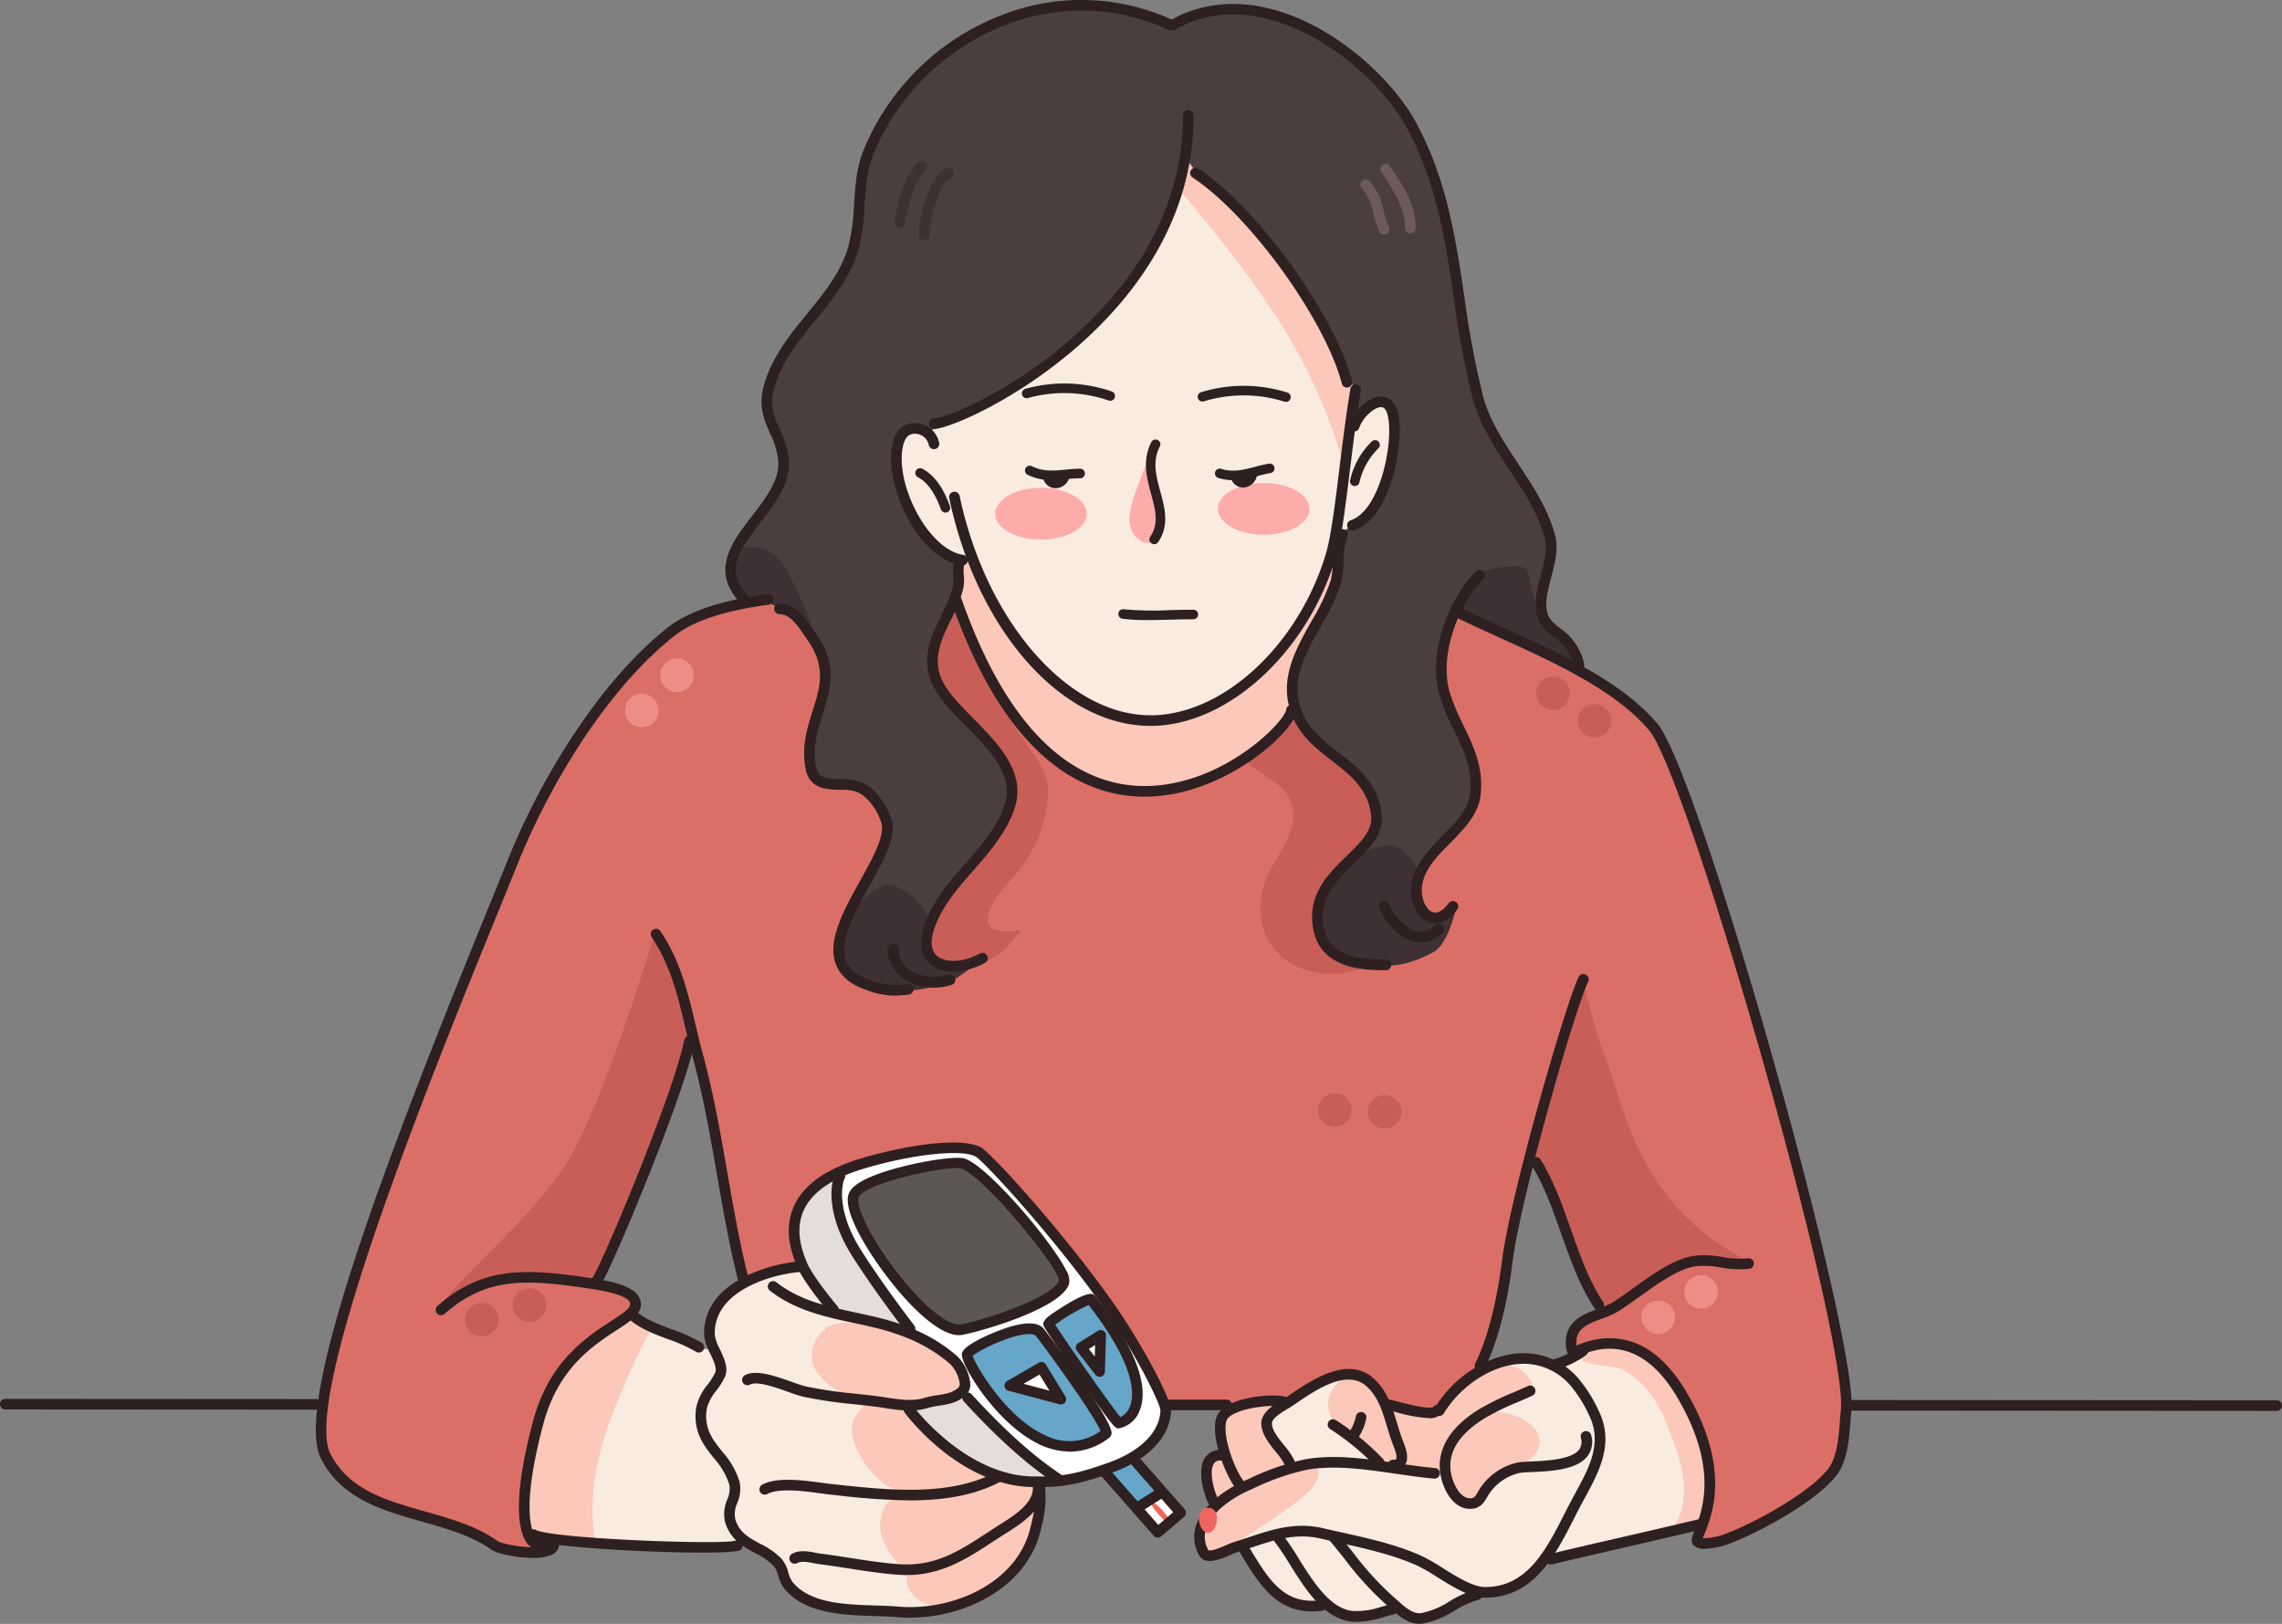 <svg xmlns="http://www.w3.org/2000/svg" xmlns:xlink="http://www.w3.org/1999/xlink" width="453.771" height="322.876" viewBox="0 0 453.771 322.876">
  <rect x="0" y="0" width="453.771" height="322.876" fill="#808080" stroke="none"/>
  <defs>
    <clipPath id="clip-path">
      <rect id="Rectangle_314" data-name="Rectangle 314" width="453.771" height="322.876" transform="translate(0 0)" fill="none"/>
    </clipPath>
  </defs>
  <g id="Group_723" data-name="Group 723" transform="translate(0 0.001)">
    <g id="Group_722" data-name="Group 722" transform="translate(0 -0.001)" clip-path="url(#clip-path)">
      <path id="Path_4677" data-name="Path 4677" d="M675.186,1099.991a35.765,35.765,0,0,1-5.606-1.74c-1.539-.519-6.168-1.611-6.867-3.465-.628-1.667,4.9-3.7,6.229-3.751.657-.026,2.818,4.249,3.447,4.936.61.667,3.394,4.117,2.8,4.02" transform="translate(-509.547 -838.937)" fill="#fbc8ba" fill-rule="evenodd"/>
      <path id="Path_4678" data-name="Path 4678" d="M317.742,503.554c5.471-13.747,18.108-30.483,28.265-38.494,3.61-2.848,8.33-4.639,15.618-5.926,24.477-4.32,46.3-17.557,76.487-17.557,21.9,0,44.328,10.869,64.214,19.6,17.8,7.812,35.518,17.843,39.519,24.18,7.078,11.21,22.446,67.641,25.292,76.6,1.6,5.04,5.031,18.463,8.146,32.671,1.672,7.622,3.994,15.47,4.232,22.371.24,7-.593,11.078-3.18,15.661-1.159,2.054-8.957,7.19-15.186,10.449-4.809,2.516-8.29,3.521-9.506,3.572-1.068.044-2.926-.51-1.158-4.134,5.716-11.711-24-34-25.176-33.876-1.066.114-1.148-3.54.846-5.748,1.677-1.858,5.472-2.266,4.943-2.778-4.127-4-6.219-14.171-10.279-23.072-2.068-4.534-4.021-6.846-4.421-6.435-2.009,2.057-3.112,13.669-4.919,23.752a124.272,124.272,0,0,1-4.008,15.8c-1.573,4.83-4.756,8.545-8.056,10.054-5.059,2.314-17.3-2.695-17.3-2.695s-117.259,11.544-121.837-23.352c-.494-3.759-8.989-46.658-10.688-47.608-1.144-.639-2.539,9.217-5.268,15.851-5.84,14.2-14.088,32.314-13.012,32.491,9.881,1.629,7.724,5.747,6.606,6.173-8.716,3.314-13.072,36.475-15.211,45.34-.484,2.009-10.1,2.45-11.676,1.023-3.833-3.47-12.185-5.759-14.815-6.57-8.33-2.568-14.551-4.087-18.786-10.5-4.854-7.353,3.935-35.805,14.424-63.676,10.615-28.207,22.978-55.836,25.89-63.153" transform="translate(-212.27 -339.545)" fill="#db6f68" fill-rule="evenodd"/>
      <path id="Path_4679" data-name="Path 4679" d="M376.854,877.978c2.557-4.635,16.56-16.209,24.233-27.111s18.445-47.058,18.445-47.058a8.726,8.726,0,0,1,2.916,4.125c.709,2.5,2.248,6.808,2.97,9.832s1.469,4.706.968,7.623-4.81,15.328-6.407,19.2-7.247,16.256-8,19.44-2.552,10.022-4.646,9.559a113.418,113.418,0,0,0-12.861-1.693c-2.584-.031-8.213,1.384-10.314,2.163s-9.86,8.558-7.3,3.923" transform="translate(-289.383 -618.079)" fill="#c85e57" fill-rule="evenodd"/>
      <path id="Path_4680" data-name="Path 4680" d="M1317.531,876.719s3.892-14.6,5.139-19.573,5.189-16.108,5.189-16.108a105.667,105.667,0,0,0,4.577,16.265c3.162,8.431,5.537,22.772,18.757,33.931,5.781,4.881,12.355,7.221,9.361,6.847s-8.243-.806-10.425-.512-5.586,2.639-8.714,4.366-6.5,4.539-8.293,5.225-2.595-1.539-3.976-3.963a64.139,64.139,0,0,1-4.385-11.321,42.731,42.731,0,0,0-3.353-8.822c-1.418-2.7-3.879-6.335-3.879-6.335" transform="translate(-1013.099 -646.705)" fill="#c85e57" fill-rule="evenodd"/>
      <path id="Path_4681" data-name="Path 4681" d="M537.907,600.613a3.332,3.332,0,1,1,3.332,3.291,3.312,3.312,0,0,1-3.332-3.291" transform="translate(-413.617 -459.302)" fill="#ee8c86" fill-rule="evenodd"/>
      <path id="Path_4682" data-name="Path 4682" d="M568.182,570.273a3.332,3.332,0,1,1,3.332,3.292,3.312,3.312,0,0,1-3.332-3.292" transform="translate(-436.896 -435.973)" fill="#ee8c86" fill-rule="evenodd"/>
      <path id="Path_4683" data-name="Path 4683" d="M1324.739,582.273a3.332,3.332,0,1,1-2.576,3.911,3.312,3.312,0,0,1,2.576-3.911" transform="translate(-1016.61 -447.682)" fill="#c85e57" fill-rule="evenodd"/>
      <path id="Path_4684" data-name="Path 4684" d="M1360.419,606.016a3.333,3.333,0,1,1-2.576,3.912,3.313,3.313,0,0,1,2.576-3.912" transform="translate(-1044.046 -465.939)" fill="#c85e57" fill-rule="evenodd"/>
      <path id="Path_4685" data-name="Path 4685" d="M1135.327,941.9a3.332,3.332,0,1,1-.141,4.682,3.313,3.313,0,0,1,.141-4.682" transform="translate(-872.194 -723.587)" fill="#c85e57" fill-rule="evenodd"/>
      <path id="Path_4686" data-name="Path 4686" d="M1178.161,943.4a3.332,3.332,0,1,1-.141,4.681,3.311,3.311,0,0,1,.141-4.681" transform="translate(-905.131 -724.746)" fill="#c85e57" fill-rule="evenodd"/>
      <path id="Path_4687" data-name="Path 4687" d="M400.6,1123.083a3.332,3.332,0,1,1,1.389,4.473,3.313,3.313,0,0,1-1.389-4.473" transform="translate(-307.738 -862.249)" fill="#c85e57" fill-rule="evenodd"/>
      <path id="Path_4688" data-name="Path 4688" d="M441.592,1110.575a3.332,3.332,0,1,1,1.388,4.473,3.311,3.311,0,0,1-1.388-4.473" transform="translate(-339.261 -852.631)" fill="#c85e57" fill-rule="evenodd"/>
      <path id="Path_4689" data-name="Path 4689" d="M1412.665,1121.937a3.332,3.332,0,1,1,2.4,4.021,3.312,3.312,0,0,1-2.4-4.021" transform="translate(-1086.17 -860.807)" fill="#ee8c86" fill-rule="evenodd"/>
      <path id="Path_4690" data-name="Path 4690" d="M1449.573,1100.148a3.332,3.332,0,1,1,2.4,4.022,3.312,3.312,0,0,1-2.4-4.022" transform="translate(-1114.55 -844.052)" fill="#ee8c86" fill-rule="evenodd"/>
      <path id="Path_4691" data-name="Path 4691" d="M785.724,483.914c1.835.823-.119,4.237-.828,5.635-2.962,5.835-7.1,10.6-8.165,17.3-1.434,8.994,10.245,11.8,10.864,20.693a16.531,16.531,0,0,1-1.8,8.532c-3.253,6.493-9.829,11.878-11.064,19.251-.859,5.12,5.437,10.561,10.567,9.509a23.433,23.433,0,0,0,9.167-3.851,14.093,14.093,0,0,0,3.154-3.351c.281-.371,1.341-1.047.876-1.09-2.16-.193-7.988,1.225-5.974-4.3,1.026-2.81,3.976-5.5,5.757-7.79a26.725,26.725,0,0,0,5.827-15.827c.11-4.841-5.569-10.121-7.661-14.438-2.72-5.612-.334-10.67.55-16.3.72-4.591-.825-10.289-5.074-12.91a16.914,16.914,0,0,0-4.109-1.925c-.749-.176-3.481.227-2.087.851" transform="translate(-595.659 -371.413)" fill="#c85e57" fill-rule="evenodd"/>
      <path id="Path_4692" data-name="Path 4692" d="M1072.812,515.742c-3.618,6.6-12.7,16.8-8.5,25.448,2.451,5.057,9.894,5.227,10.349,11.954.379,5.612-4.843,9.986-6.039,15.289-2.74,12.151,7.888,19.215,19.072,15.978a17.339,17.339,0,0,0,6.593-4.081c.968-.944-2.182-1.656-3-2.733-.958-1.264-1.5-4.54-1.273-6.083,1.263-8.665,7.547-17.175,4.56-26.32-1.647-5.041-7.052-9.327-7.778-14.578a27.169,27.169,0,0,1-.153-8.448c.587-3.3,2.692-8.179.1-11.279-3.729-4.462-11.88,1.119-13.927,4.853" transform="translate(-817.553 -391.57)" fill="#c85e57" fill-rule="evenodd"/>
      <path id="Path_4693" data-name="Path 4693" d="M451.252,1139.786c-.46-4.348.568-16.17,4.869-25.43,3.444-7.414,8.069-11.767,11.885-13.713,1.279-.652,3.116-2.4,3.919-2.073,2.313.931,11.066,4.315,12.545,5.29,3.479,2.3,3.9.9,3.577-.739-.8-4.019,1.668-8.046,6.274-10.994,3.316-2.123,8.293-3.849,11.371-3.849,1.641,0,1.39,1.2,2.17,2.582a21.635,21.635,0,0,0,5.429,6.635c2.617,1.868,5.935,1.829,9.544,2.656a37.793,37.793,0,0,1,8.97,3.6c4.587,2.521,6.738,5.117,7.268,8.518.254,1.627-3.023,2.773-6.085,3.133-2.649.31-5.128-.193-5.128,1.23,0,2.6,8.027,9.373,15.343,12.795,4.121,1.927,8.559.631,9.881,2.225,2.118,2.549-1.146,12.906-2.947,15.38-1.137,1.563-6.429,7.166-12.328,8.952-6.694,2.026-12.489,1.215-16.613,1.207-6.571-.015-14.981-2.555-15.9-3.435-3.218-3.072-2.787-5.009-4-6.424-1.794-2.088-6.1-3.754-6.879-3.559-7.2,1.814-32.887-.038-35.023-.371-4.406-.688-7.864-1.041-8.135-3.613" transform="translate(-346.907 -836.816)" fill="#f9ebe0" fill-rule="evenodd"/>
      <path id="Path_4694" data-name="Path 4694" d="M1034.126,1188.139c-1.434-2.988-1.908-6.436-.99-8.41.73-1.569,4.744.2,3.288-1.54-1.565-1.866-.8-5.261-.431-6.818.209-.872,3.742-2.456,7.015-2.987,2.76-.449,5.3.126,5.844-.281,2.43-1.8,9.223-5.883,13.107-5.411,4.434.537,5.874,5.8,6.58,6.029a29.874,29.874,0,0,0,9.2,1.254c2.361,0,2.121-1.331,3.091-2.91.877-1.428,2.984-3.037,4.564-4.44,2.026-1.8,7.829-2.5,9.582-2.978,4.63-1.263,6.3,1.634,7.878.966,1.673-.71,3.252-2.538,5.121-3.045,3.317-.9,9-1.706,12.864,1.44,6.985,5.684,11.687,17.769,11.687,19.391,0,2.133.9,12.785-1.256,14.037-2.388,1.389-6.288,1.565-10.052,2.353-6.466,1.354-13.584,3-19.535,4.766-2.52.748-4.168,3.051-5.919,4.166a15.6,15.6,0,0,1-8.764,2.817c-1.54,0-6.632,3.925-11.258,4.712-2.265.385-4.917-2.526-6.019-2.085-1.623.651-4.731,1.872-7.7,1.478-2.79-.37-5.482-2.343-6.085-2.268-2.573.314-6.45.75-9.4-1.965-2.579-2.373-4.847-8.853-7.067-9.542-1.312-.408-5.639,2.765-6.6,2.217-1.626-.922-2.2-3.256-1.409-5.684.767-2.371,2.872-4.843,2.67-5.263" transform="translate(-792.857 -889.477)" fill="#f9ebe0" fill-rule="evenodd"/>
      <path id="Path_4695" data-name="Path 4695" d="M451.534,1175.075a23.026,23.026,0,0,1-.85-7.028,116.552,116.552,0,0,1,2.78-14.753c1-4.017,2.24-7.646,3.94-10.119s4.326-4.557,6.256-6.256a85.915,85.915,0,0,1,8.266-5.407l4.326,2.239s-7.464,13.957-10.3,24.694S464.9,1176.7,464.9,1176.7Z" transform="translate(-346.523 -870.061)" fill="#fbc8ba" fill-rule="evenodd"/>
      <path id="Path_4696" data-name="Path 4696" d="M723.87,1194.772a18.35,18.35,0,0,1-1.882-.452c-1.766-.713-2.978-1.224-3.913-2.928a3.392,3.392,0,0,1-.473-2.877c.178-.576,1.241-.924,1.029-1.488a22.317,22.317,0,0,1-2.941-1.154,13.679,13.679,0,0,1-3.168-5.164,7.7,7.7,0,0,1,.983-6.483c.366-.616,1.984-1.262,2.1-1.891.19-1.043-1.619-1.369-2.466-2.006a17.548,17.548,0,0,1-4.694-5.323c-1.24-2.168-2.448-4.927-1.589-7.47.212-.628,2.471-3.337,2.439-3.424-.357-.949-3.081-1.382-3.791-1.629a12.617,12.617,0,0,1-6-4.585c-2.142-3.174-.226-7.984,3.228-9.283,1.86-.7,3.782-.339,5.678-.182,5.821.481,18.938,3.945,20.475,10.873.958,4.321-5.14,4.644-8.028,4.979-1.948.225-3.656.664-2.139,2.761,3.524,4.87,10.539,9.677,16.265,11.54,3.069,1,9-.062,9.452,3.838.822,7.113-4.794,14.887-10.22,18.64a35.433,35.433,0,0,1-6.884,3.632,7.4,7.4,0,0,1-2.6.244c-.226,0-1.319-.311-.857-.166" transform="translate(-537.177 -875.203)" fill="#fbc8ba" fill-rule="evenodd"/>
      <path id="Path_4697" data-name="Path 4697" d="M1359.787,1158.165c.321,2.092,5.835,1.465,7.97,2.436,5.262,2.4,8.02,7.578,9.941,12.709,1.495,3.99,3.106,8.372,2.647,12.712a11.332,11.332,0,0,1-1.108,4.506c-.192.322-.85,1.169-.568,1.577.713,1.035,4.249-.658,4.985-1.254,1.864-1.507,1.341-5.876,1.341-8.07,0-6.869-2.207-12.444-5.679-18.26-1.616-2.706-4.058-5.913-7.016-7.259-2.668-1.214-13.248-3.886-12.514.9" transform="translate(-1045.563 -888.443)" fill="#fbc8ba" fill-rule="evenodd"/>
      <path id="Path_4698" data-name="Path 4698" d="M1176.726,1173.606c1.163-.042.871-.038,3.314.566,1.26.311,4.308,3.054,3.3,4.627-1.051,1.643-5.028,1.847-6.66,2.971-.594.409-1.233.727-1.816,1.158-.325.24-1.345.776-.942.761,1.062-.039,1.964-.549,3.095-.477,3.38.218,9.525,3.05,7.545,7.4-1.349,2.965-5.065,3.584-7.506,5.265-2.417,1.667-3.061,5.649-6.5,5.774-3.894.142-2.438-5.192-4.929-6.063-3.547-1.24-7.725-.68-11.359-1.746-2.07-.607-4.309-4.07-6.372-5.181-3.633-1.955-6.935-6.516-3.74-10.531,4.347-5.465,7.8,1.353,10.91,3.823,1.638,1.3,5.11,1.213,7.136,1.214,2.678,0,3.313-1.626,4.994-3.234,2.4-2.3,5.925-6.2,9.527-6.33" transform="translate(-878.795 -902.417)" fill="#fbc8ba" fill-rule="evenodd"/>
      <path id="Path_4699" data-name="Path 4699" d="M1047.427,1205.853c-6.092,2.633-2.812,5.063-.694,8.431.565.9,1.249,2.94,2.2,3.432,1.265.653,6.233-.536,5.612,2.514-.481,2.362-2.966,4.176-4.713,5.544a129.892,129.892,0,0,1-11.6,7.719c-1.684,1.059-4.841,3.141-6.793,2.055-1.915-1.065-.424-5.733.193-7.121.5-1.128,1.865-1.9,2.273-2.96.108-.281-.88-1.524-.987-1.88a8.985,8.985,0,0,1-.158-4.72c.34-1.489,2.777-2.447,2.863-3.147.278-2.28-.972-5.715.948-7.608,1.771-1.745,4.757-2.508,7.16-2.743.62-.06,4.228.256,3.7.485" transform="translate(-792.386 -926.847)" fill="#fbc8ba" fill-rule="evenodd"/>
      <path id="Path_4700" data-name="Path 4700" d="M651.59,53.129a52.275,52.275,0,0,0,1.269-7.408c.332-4.633.223-9.8,1.5-12.127a72.682,72.682,0,0,1,8.29-12.7c6.431-7.4,14.875-13.156,23.964-15.592a45.768,45.768,0,0,1,20.056-.337c3.13.624,5.459,2.889,8.558,2.889,2.761,0,3.958-1.751,6.508-2.415,3.3-.86,7.94-.637,11.518-.094,8.132,1.234,17.059,7.476,22.838,13.37,10.323,10.527,14.787,31.2,16.4,45.469a97,97,0,0,0,3.759,18.886,54.645,54.645,0,0,0,2.674,6.132c3.293,7.232,9.955,15.36,11.449,19.681,1.134,3.282-1.09,8.961-1.533,13.13-.267,2.508-.009,4.656.823,5.231,2.918,2.017,4.5,3.626,5.275,5.4.4.919,1.2,1.7.547,2.988-.249.491-2.525-1.26-5.821-2.924-6.884-3.475-17.488-8.755-18.259-7.762-1.827,2.351-2.747,7.228-2.717,11.113a18.482,18.482,0,0,0,1.86,8.42c2.946,5.358,5.674,10.062,4.837,16.658-.506,3.985-4.374,7.354-7.463,10.761a17.254,17.254,0,0,0-4.077,6.651c-.749,2.987.4,5.967,2.286,6.87,1.843.88,5.023-2.663,4.836-2.1-2.631,7.95-6.69,11.488-13.359,11.791-1.575.072-6.977.735-11.633-3.453-.868-.781-3.524-5.719-.4-11.672,1.7-3.249,6.182-6.74,8.633-10.309a7.334,7.334,0,0,0,1.621-5.025,16.026,16.026,0,0,0-3.542-7.022c-3.078-3.617-7.233-5.656-10.328-9.411a14.763,14.763,0,0,1-2.891-9.533c.431-5.274,7.345-17.236,7.823-18.022,2.2-3.606,1.889-9.97.759-11.2-25.436-27.658-76.967-3.982-75.013,4.729a15.211,15.211,0,0,1-1.283,8.753c-1.3,2.629-4,9.261-4.125,12.113-.034.792,1.291,5.239,2.968,6.65,4.367,3.669,8.569,9.659,10.277,11.2,5.722,5.164,1.157,14.08-.861,16.9-3.964,5.545-8.9,9.859-11.75,14.577-1.458,2.415-2.557,9.394.62,10.163,5.754,1.392,10.125-2.509,8.508-.839-4.308,4.451-10.947,6.721-15.266,6.124-1.467-.2-10.239.644-12.387-6.254-1.244-4,.794-8.629,3.641-13.21,2.659-4.279,6.125-8.446,5.465-13.885-.49-4.042-4.756-7.412-7.25-7.115-.766.091-6.151,1.045-7.72-3.456-1.922-5.515,3.335-13.006,2.623-19.9-.6-5.793-7.261-11.515-7.725-11.793-3.521-2.1-6.11-1.177-8.04-2.262-1.18-.662-4.317-3.463-3.167-7.074,1.322-4.146,4.412-7.224,7.039-10.778a37.816,37.816,0,0,0,3.606-6.348c.926-4.706-2.34-10.117-3.29-14.157-.454-1.928.9-6.849,4.161-11.99,2.98-4.692,5.674-6.606,8.443-10.33a41.658,41.658,0,0,0,4.472-8.151" transform="translate(-482.054 -3.088)" fill="#4a3e3e" fill-rule="evenodd"/>
      <path id="Path_4701" data-name="Path 4701" d="M630.446,471.1a7.622,7.622,0,0,1,9.319,3.18c.823,1.331,2.211,4.192,3.247,6.47,2.126,4.682,3.716,9.049,2.522,7.656-1.775-2.071-4.66-4.733-6.213-5.325s-2-1.7-4.142-1.554-3.476-.3-4.511-2.218-2.367-7.175-.222-8.209" transform="translate(-483.891 -361.831)" fill="#3f3033" fill-rule="evenodd"/>
      <path id="Path_4702" data-name="Path 4702" d="M750.1,776.557a65.023,65.023,0,0,1-5.506,3.959c-1.092.5-7.007,2-9.419,1.911s-5.733-.228-7.69-1.365-3.548-1.138-4.413-3.458a10.358,10.358,0,0,1-.137-8.1c1.321-2.912,7.191-9.555,10.467-7.872s6.37,4.414,6.279,6.826-.592,5.6.364,6.6,1.775,2.686,4.733,2.322,5.324-.82,5.324-.82" transform="translate(-555.297 -585.44)" fill="#3f3033" fill-rule="evenodd"/>
      <path id="Path_4703" data-name="Path 4703" d="M1251.489,496.068s3.371-5.778,4.83-7.171,8.931-2.679,9.662-.86,1.226,6.907,2.679,8.931a24.021,24.021,0,0,0,4.047,4.423,11.742,11.742,0,0,1,3.208,4.144c.861,1.772.841,3.075-1.219,1.481s-7.573-3.445-9.994-5.142-6.105-2.661-7.694-3.459-5.519-2.348-5.519-2.348" transform="translate(-962.317 -374.58)" fill="#3f3033" fill-rule="evenodd"/>
      <path id="Path_4704" data-name="Path 4704" d="M1146.755,751.419a31.956,31.956,0,0,1-5.435-.438c-1.812-.438-5.061-1-6.187-3.687-.395-.943-1.736-2.73-1.91-4.228a14.393,14.393,0,0,1,1.1-6.394c.5-1.438,2.936-3.562,4.936-5.624s8.5-4.5,10.372-2.874,3.812,3.375,3.686,6-1.312,4.437.813,6,2.437,2.437,3.873,1.375,3.374-3,2.75-.937-1.8,6.84-4.562,8.31c-6,3.187-9.435,2.5-9.435,2.5" transform="translate(-871.332 -559.512)" fill="#3f3033" fill-rule="evenodd"/>
      <path id="Path_4705" data-name="Path 4705" d="M770.293,202.873c0-2.868,1.505-8.16,5.653-6.315,2.122.945,1.874-.894,4.991-2.271a71.658,71.658,0,0,0,11.032-5.04c5.9-3.26,14.3-8.709,18.461-14.245,4.881-6.487,10.244-13.373,13.089-19.4,2.825-5.992,3.145-11.152,3.974-11.112,2.838.135,4.872,2.624,7.224,4.4,7.309,5.531,22.318,25.254,25.534,37.95a26.4,26.4,0,0,1,.595,7.081c-.077,2.157,5.551-3.327,6.842-3.064,1.8.365,2.031,3.372,2.031,7.1,0,6.581-2.752,13.84-8.624,17.677-1.3.85-2.474,1.362-3.045,5.159-.1.679,1.192,2.625.3,5.3-1.679,5.063-6.919,11.987-8.491,17.926-1.09,4.112-.39,7.637-.862,8.7-1.512,3.426-5.717,7.384-10.144,10.027a44.744,44.744,0,0,1-18.045,5.837,32.1,32.1,0,0,1-19.336-6.855c-7.416-6.02-13.275-16.311-16.553-24.778-.64-1.653-2.736-4.533-2.587-6.2a36.729,36.729,0,0,1,.847-4.489c.407-1.669.029-3.884-.7-4.146-8.113-2.906-12.186-12.264-12.186-19.254" transform="translate(-592.307 -111.1)" fill="#f9ebe0" fill-rule="evenodd"/>
      <path id="Path_4706" data-name="Path 4706" d="M821.786,476.188a26.449,26.449,0,0,0,.77-5.086,15.623,15.623,0,0,1,.154-3.236l2.466-.077a67.579,67.579,0,0,0,2.7,6.318c1.156,2.158,3.7,6.4,5.857,9.711s3.39,5.239,7.089,8.168,6.01,4.931,9.941,6.241,8.169,2.543,11.329,2a51.191,51.191,0,0,0,10.634-3.16,40.277,40.277,0,0,0,8.94-6.164,76.755,76.755,0,0,0,8.4-9.709,38.221,38.221,0,0,0,5.625-10.173c1.387-4.084,2.543-8.322,2.543-5.933a31.985,31.985,0,0,1-1.233,8.4,79.784,79.784,0,0,1-4.238,8.63,29.146,29.146,0,0,0-2.928,7.244c-.54,2.234-1.156,4.931-.848,6.858s-.771,3.7-2.158,5.317-7.012,6.627-9.941,8.014a67.21,67.21,0,0,1-9.94,4.084,27.263,27.263,0,0,1-10.327.848c-2.543-.463-9.4-2.62-11.79-4.393s-7.783-5.933-9.786-8.861-5.009-6.936-6.7-10.711-4.316-8.708-4.932-10.635a22.646,22.646,0,0,0-1.618-3.7" transform="translate(-631.902 -357.094)" fill="#fbc8ba" fill-rule="evenodd"/>
      <path id="Path_4707" data-name="Path 4707" d="M1015.063,141.681s13.1,14.905,21.156,28.233a104.118,104.118,0,0,1,11.077,25.079l2.836-13.517a31.086,31.086,0,0,1-3.309-6.994c-1.229-3.875-8.129-14.462-9.831-16.825s-7.562-9.264-8.884-10.966-7.752-6.805-9.169-8.129a17.329,17.329,0,0,1-2.647-3.5Z" transform="translate(-780.52 -103.856)" fill="#fbc8ba" fill-rule="evenodd"/>
      <path id="Path_4708" data-name="Path 4708" d="M856.4,424.927c0-2.845,4.081-5.152,9.115-5.152s9.115,2.307,9.115,5.152-4.081,5.152-9.115,5.152-9.115-2.306-9.115-5.152" transform="translate(-658.516 -322.78)" fill="#feaca9" fill-rule="evenodd"/>
      <path id="Path_4709" data-name="Path 4709" d="M1048.1,420.736c0-2.846,4.081-5.152,9.116-5.152s9.115,2.306,9.115,5.152-4.081,5.152-9.115,5.152-9.116-2.307-9.116-5.152" transform="translate(-805.927 -319.558)" fill="#feaca9" fill-rule="evenodd"/>
      <path id="Path_4710" data-name="Path 4710" d="M971.819,404.279a26.208,26.208,0,0,1,1.675-6.205c1.267-3.588,2.765-7.13,2.621-5.976-.494,3.943,2.112,9.2,2.112,12.042s-.691,5.14-2.675,5.14-3.733-2.154-3.733-5" transform="translate(-747.268 -301.327)" fill="#feaca9" fill-rule="evenodd"/>
      <path id="Path_4711" data-name="Path 4711" d="M734.172,1024.555s-6.105-8.793-8.63-12.73-4.529-6.517-5.51-9.878-1.46-5.827-.54-7.893,3.179-2.468,4.7-2.974,8.411-2.843,11.428-3.3a48.851,48.851,0,0,1,10.033-.038c2.037.23,2.919.9,4.766,3.076s8.46,9.446,12.018,13.842,10.02,11.884,12.817,16.73,7.434,13.267,8.39,15.549,1.1,5.105-.285,6.964a16.873,16.873,0,0,1-5.921,5.469,46.858,46.858,0,0,1-9.529,3.583c-2.167.443-3.544,1.519-5.909-.378s-6.561-5.113-10.026-8.454-7.843-8.047-7.843-8.047,1.383-.454.612-2.261-1.033-3.5-2.447-4.746-2.13-1.285-4.1-2.554a20.239,20.239,0,0,0-4.024-1.959" transform="translate(-552.865 -759.323)" fill="#fff" fill-rule="evenodd"/>
      <path id="Path_4712" data-name="Path 4712" d="M690.374,1034.7a45.917,45.917,0,0,1-5.057-6.469c-1.477-2.626-3.224-6.161-3.375-7.972s-.514-4.788.738-6.594,2.6-2.557,4.423-4.5,5.577-3.934,4.653-2.488-1.031,4.213-1.1,5.643a14.882,14.882,0,0,0,1.246,5.675,60.546,60.546,0,0,0,3.731,6.667c1.654,2.48,10.217,14.223,10.217,14.223s-3.92-1.688-6.019-2.283-9.453-1.9-9.453-1.9" transform="translate(-524.242 -773.69)" fill="#e4dddc" fill-rule="evenodd"/>
      <path id="Path_4713" data-name="Path 4713" d="M782.814,1201.314s4.188-1.063,5.963-1.512,3.446-2.181,5.033-.688,4.1,4.579,6.179,6.35,3.982,4.078,6.482,5.922,7.422,4.314,5.975,4.4-2.339.2-4.959.27a19.732,19.732,0,0,1-7.332-1.008,33.13,33.13,0,0,1-6.423-3.365,53.448,53.448,0,0,1-7.761-6.209,45.1,45.1,0,0,1-3.157-4.162" transform="translate(-601.935 -921.586)" fill="#e4dddc" fill-rule="evenodd"/>
      <path id="Path_4714" data-name="Path 4714" d="M861.473,1163.211a8.816,8.816,0,0,1-2.976,1.722,11.705,11.705,0,0,1-6.562.74c-2.594-.614-4.115-.8-6.585-2.927a34.562,34.562,0,0,1-6.555-6.675c-1.709-2.556-3.175-4.241-4.137-6.239s-.731-2.962.737-3.749a53.986,53.986,0,0,1,8.221-3.4c1.956-.46,3.139-.907,4.4.113s1.751,1.7,3.27,4.364,2.672,3.847,5.358,7.409a47.855,47.855,0,0,1,4.827,8.644" transform="translate(-641.354 -878.262)" fill="#66a6c9" fill-rule="evenodd"/>
      <path id="Path_4715" data-name="Path 4715" d="M916.025,1142.309s-7.977-10.63-9.456-12.738-4.517-7.435-4.517-7.435a11.913,11.913,0,0,1,2.95-2.211c1.427-.637,5.1-2.78,5.1-2.78a8.835,8.835,0,0,1,2.605,2.8c1.329,2.066,3.772,5.112,4.57,7.354s1.776,3.6,2.223,5.842,1.07,3.6.253,5.176-3.726,3.99-3.726,3.99" transform="translate(-693.621 -859.015)" fill="#66a6c9" fill-rule="evenodd"/>
      <path id="Path_4716" data-name="Path 4716" d="M871.2,1179.751l5.872-3.852,3.906,6.5Z" transform="translate(-669.896 -904.192)" fill="#fff" fill-rule="evenodd"/>
      <path id="Path_4717" data-name="Path 4717" d="M932.792,1155.384l-3.948-5.289,4.39-2.427Z" transform="translate(-714.223 -882.485)" fill="#fff" fill-rule="evenodd"/>
      <path id="Path_4718" data-name="Path 4718" d="M955.225,1262.325l-6.025-6.5,5.8-2.779,6.092,6.838-4.5,3.3Z" transform="translate(-729.875 -963.514)" fill="#66a6c9" fill-rule="evenodd"/>
      <path id="Path_4719" data-name="Path 4719" d="M981.976,1291.211l-4-4.853,4.839-3.365,3.963,4.3Z" transform="translate(-752 -986.541)" fill="#fff" fill-rule="evenodd"/>
      <path id="Path_4720" data-name="Path 4720" d="M993.725,1296.86c-.21-.4-3.385-3.338-2.483-3.721.554-.236,3.424,2.8,3.347,3.674-.037.42-.7.359-.864.047" transform="translate(-762.079 -994.332)" fill="#ef655c" fill-rule="evenodd"/>
      <path id="Path_4721" data-name="Path 4721" d="M755.3,1032.916a10.535,10.535,0,0,1-4.5-1.9,35.291,35.291,0,0,1-6.484-6.224c-2.334-2.94-5.015-6.226-6.485-9.079s-3.2-5.274-3.459-7.609.173-3.113,2.422-4.064,7.868-2.507,10.462-3.372a45.449,45.449,0,0,1,8.214-1.21,39.265,39.265,0,0,1,4.755,3.2c1.729,1.469,4.755,5.706,7.263,8.3a70.03,70.03,0,0,1,6.743,8.56c1.384,2.075,3.113,4.323,1.642,5.1s-4.322,2.767-6.484,3.717a91.332,91.332,0,0,1-8.646,3.372c-1.471.346-5.447,1.211-5.447,1.211" transform="translate(-564.641 -768.519)" fill="#5c5754" fill-rule="evenodd"/>
      <path id="Path_4722" data-name="Path 4722" d="M987.819,399.023a.949.949,0,0,1-.782-1.485c1.773-2.591,1.032-5.321.174-8.483-.853-3.143-1.82-6.707.048-10.331a.949.949,0,0,1,1.687.87c-1.53,2.969-.739,5.881.1,8.964.9,3.313,1.828,6.738-.441,10.052a.946.946,0,0,1-.784.413" transform="translate(-758.316 -290.819)" fill="#2e2020"/>
      <path id="Path_4723" data-name="Path 4723" d="M856.822,398.53c-17.659,0-34.423-18.929-39.992-45.269a1.055,1.055,0,1,1,2.064-.437c5.277,24.961,21.537,43.6,37.947,43.6.143,0,.284,0,.429,0,14.328-.283,29.166-14.188,34.515-32.345.969-3.291,1.771-9.786,2.62-16.663.656-5.316,1.335-10.812,2.2-15.94a1.055,1.055,0,0,1,2.081.349c-.853,5.082-1.529,10.556-2.182,15.849-.9,7.268-1.672,13.544-2.69,17-5.6,19-21.288,33.557-36.5,33.858-.162,0-.326,0-.489,0" transform="translate(-628.073 -254.201)" fill="#2e2020"/>
      <path id="Path_4724" data-name="Path 4724" d="M897.061,333.429a.959.959,0,0,1-.288-.045,27.074,27.074,0,0,0-16.068-.505.95.95,0,1,1-.491-1.835,28.864,28.864,0,0,1,17.136.531.95.95,0,0,1-.288,1.854" transform="translate(-676.287 -253.742)" fill="#2e2020"/>
      <path id="Path_4725" data-name="Path 4725" d="M1048.256,335.2a.958.958,0,0,1-.264-.037,27.069,27.069,0,0,0-16.078-.073.949.949,0,1,1-.54-1.82,28.864,28.864,0,0,1,17.145.068.95.95,0,0,1-.264,1.862" transform="translate(-792.54 -255.288)" fill="#2e2020"/>
      <path id="Path_4726" data-name="Path 4726" d="M770.726,152.005a1.054,1.054,0,0,1-1.039-1.241c.8-4.481,1.927-9,4.689-11.693a1.055,1.055,0,1,1,1.473,1.51c-2.659,2.594-3.587,7.773-4.085,10.555a1.055,1.055,0,0,1-1.037.869" transform="translate(-591.828 -106.707)" fill="#3f3033"/>
      <path id="Path_4727" data-name="Path 4727" d="M791.712,159H791.7a1.055,1.055,0,0,1-1.042-1.068c.039-3.157,1.667-11.471,5.47-13.314a1.055,1.055,0,1,1,.92,1.9c-2.543,1.232-4.241,8.206-4.28,11.442A1.055,1.055,0,0,1,791.712,159" transform="translate(-607.965 -111.118)" fill="#3f3033"/>
      <path id="Path_4728" data-name="Path 4728" d="M1175.442,165.342a1.055,1.055,0,0,1-.95-.595,18.416,18.416,0,0,1-1.207-3.652,10.01,10.01,0,0,0-2.268-4.933,1.055,1.055,0,1,1,1.51-1.473,11.808,11.808,0,0,1,2.8,5.888,16.67,16.67,0,0,0,1.06,3.25,1.054,1.054,0,0,1-.948,1.515" transform="translate(-900.208 -118.701)" fill="#6e5a5c"/>
      <path id="Path_4729" data-name="Path 4729" d="M1193.865,154.775h-.012a1.055,1.055,0,0,1-1.042-1.068c.046-3.84-2.1-7.112-4.172-10.277l-.553-.847a1.055,1.055,0,1,1,1.77-1.149l.548.839c2.248,3.429,4.571,6.976,4.517,11.459a1.055,1.055,0,0,1-1.055,1.042" transform="translate(-913.432 -108.385)" fill="#6e5a5c"/>
      <path id="Path_4730" data-name="Path 4730" d="M1160.364,367.882a1.055,1.055,0,0,1-.33-2.057c5.746-1.89,8.525-15.161,7.4-20.626-.247-1.2-.685-1.827-1.3-1.86-1.424-.081-3.781,2.146-4.409,4.1a1.055,1.055,0,0,1-2.009-.646c.846-2.631,3.936-5.7,6.532-5.557.953.052,2.643.58,3.253,3.541,1.159,5.631-1.475,20.643-8.807,23.055a1.06,1.06,0,0,1-.33.053" transform="translate(-891.436 -262.383)" fill="#2e2020"/>
      <path id="Path_4731" data-name="Path 4731" d="M781.014,392.41a1.077,1.077,0,0,1-.155-.011c-3.821-.561-7.681-3.889-10.587-9.129-2.753-4.963-4.63-12.035-2.615-16.644a4.139,4.139,0,0,1,4.446-2.472,4.882,4.882,0,0,1,4.278,3.879,1.055,1.055,0,1,1-2.077.369,2.777,2.777,0,0,0-2.45-2.153,2.078,2.078,0,0,0-2.264,1.223c-1.471,3.366-.432,9.442,2.526,14.775,2.547,4.592,5.93,7.607,9.05,8.065a1.055,1.055,0,0,1-.152,2.1" transform="translate(-589.63 -279.984)" fill="#2e2020"/>
      <path id="Path_4732" data-name="Path 4732" d="M800.4,158.136a1.055,1.055,0,0,1-.1-2.1c6.811-.677,49.678-21.583,49.583-60.256a1.055,1.055,0,0,1,1.053-1.057h0a1.055,1.055,0,0,1,1.055,1.052c.1,40.011-44.412,61.657-51.484,62.361-.035,0-.071.005-.105.005" transform="translate(-614.644 -72.832)" fill="#2e2020"/>
      <path id="Path_4733" data-name="Path 4733" d="M1055.319,187.985a1.056,1.056,0,0,1-1.019-.785c-3.416-12.889-18.414-33.577-29.718-40.994a1.055,1.055,0,0,1,1.158-1.763c11.638,7.635,27.081,28.941,30.6,42.217a1.057,1.057,0,0,1-1.021,1.326" transform="translate(-787.474 -110.934)" fill="#2e2020"/>
      <path id="Path_4734" data-name="Path 4734" d="M887.4,403.611a10.386,10.386,0,0,1-4.8-1.061.949.949,0,0,1,.849-1.7c2.232,1.116,4.4.9,6.692.682.94-.091,1.912-.185,2.9-.185a.949.949,0,1,1,0,1.9c-.892,0-1.776.086-2.713.177-.959.093-1.931.187-2.921.187" transform="translate(-678.257 -308.152)" fill="#2e2020"/>
      <path id="Path_4735" data-name="Path 4735" d="M900.425,410.168h0a2.536,2.536,0,0,1-2.284-1.466.949.949,0,1,1,1.7-.848.636.636,0,0,0,.587.415,1.009,1.009,0,0,0,.853-.566.949.949,0,0,1,1.7.85,2.894,2.894,0,0,1-2.55,1.615" transform="translate(-690.536 -313.095)" fill="#2e2020"/>
      <path id="Path_4736" data-name="Path 4736" d="M1049.176,402.192a9.756,9.756,0,0,1-2.948-.448.949.949,0,1,1,.567-1.812c2.38.744,4.487.192,6.717-.394.913-.239,1.857-.488,2.828-.645a.95.95,0,0,1,.3,1.875c-.88.142-1.74.368-2.649.607a18.777,18.777,0,0,1-4.818.818" transform="translate(-803.971 -306.714)" fill="#2e2020"/>
      <path id="Path_4737" data-name="Path 4737" d="M1062.275,408.639a2.566,2.566,0,0,1-2.088-1.113.95.95,0,0,1,1.541-1.111.631.631,0,0,0,.648.317,1.007,1.007,0,0,0,.75-.694.95.95,0,0,1,1.813.566,2.894,2.894,0,0,1-2.259,2,2.533,2.533,0,0,1-.4.033" transform="translate(-815.08 -311.705)" fill="#2e2020"/>
      <path id="Path_4738" data-name="Path 4738" d="M1162.727,387.811a.95.95,0,0,1-.927-1.157,15.643,15.643,0,0,1,4.307-7.715.95.95,0,0,1,1.345,1.341,13.786,13.786,0,0,0-3.8,6.789.949.949,0,0,1-.925.742" transform="translate(-893.333 -291.165)" fill="#2e2020"/>
      <path id="Path_4739" data-name="Path 4739" d="M793.8,411.761a.951.951,0,0,1-.891-.62c-1.248-3.374-2.7-5.409-4.57-6.406a.95.95,0,1,1,.893-1.676c3.027,1.614,4.564,5.009,5.457,7.422a.95.95,0,0,1-.89,1.279" transform="translate(-605.796 -309.842)" fill="#2e2020"/>
      <path id="Path_4740" data-name="Path 4740" d="M314.939,702.848c-3.254,0-7.12-.84-8.245-1.644-3.844-2.745-8.868-4.169-13.728-5.546-7.912-2.241-16.094-4.559-20.166-12.564-5.551-10.908,12.608-58.8,33.057-108.929,1.581-3.876,2.95-7.231,4.017-9.9,5.959-14.9,17.432-34.883,31.762-46.294,5.317-4.233,13.459-5.832,19.959-6.752a1.055,1.055,0,0,1,.3,2.089c-6.235.882-14.022,2.4-18.94,6.313-14.009,11.154-25.259,30.78-31.117,45.427-1.069,2.671-2.439,6.031-4.023,9.913-11.673,28.614-39.008,95.622-33.13,107.176,3.654,7.182,11.041,9.275,18.861,11.491,5.033,1.426,10.237,2.9,14.379,5.859.661.472,3.969,1.176,6.7,1.255a3.7,3.7,0,0,1-1.01-1.056c-1.351-2.048-2.962-7.915,1.421-24.2,3.153-11.71,10.541-16.514,15.43-19.693,2.966-1.928,4.136-2.807,3.758-3.752-.314-.786-2.08-1.917-8.7-2.839l-.393-.055c-11.678-1.669-19.373-2.153-27.76,5.188a1.055,1.055,0,0,1-1.389-1.589c9.044-7.914,17.533-7.39,29.448-5.688l.385.055c4.564.635,9.365,1.623,10.373,4.145,1.059,2.646-1.424,4.26-4.566,6.3-4.619,3-11.6,7.543-14.542,18.472-4.446,16.516-2.424,21.39-1.7,22.491.245.371.472.522.592.539.143.009,1.129,0,1.781-.009,1.792-.022,1.8-.02,2.122.3a1.053,1.053,0,0,1,.313.75,2.294,2.294,0,0,1-1.391,2.083,8.975,8.975,0,0,1-3.851.656" transform="translate(-208.987 -393.089)" fill="#2e2020"/>
      <path id="Path_4741" data-name="Path 4741" d="M509.982,941.265a1.042,1.042,0,0,1-.558-.161,1.055,1.055,0,0,1-.336-1.453c2.363-3.78,16.181-36.814,18.3-47.4a1.055,1.055,0,1,1,2.068.414c-2.147,10.735-16.178,44.263-18.578,48.1a1.056,1.056,0,0,1-.9.5" transform="translate(-391.333 -685.432)" fill="#2e2020"/>
      <path id="Path_4742" data-name="Path 4742" d="M1300.146,709.544a3.121,3.121,0,0,1-2.219-.663c-.734-.734-.358-1.687.21-3.13,1.461-3.7,4.879-12.362-3.677-26.623-7.082-11.8-15.328-9.932-19.614-7.766a1.225,1.225,0,0,1-1.349.059c-1.477-.983-.921-4.122-.915-4.153.677-3.388,3.795-4.528,6.3-5.445a16.327,16.327,0,0,0,2.7-1.162c1.313-.787,2.793-1.851,4.36-2.978,3.739-2.687,7.976-5.733,11.847-6.377a18.405,18.405,0,0,1,5.79.216,17.686,17.686,0,0,0,5.107.252,1.055,1.055,0,0,1,.3,2.089,19.74,19.74,0,0,1-5.71-.253,16.554,16.554,0,0,0-5.14-.224c-3.385.564-7.41,3.457-10.962,6.009-1.6,1.153-3.119,2.242-4.506,3.074a18.15,18.15,0,0,1-3.062,1.335c-2.32.849-4.512,1.65-4.957,3.878a5.592,5.592,0,0,0-.04,1.454c4.378-1.97,13.858-4.1,21.659,8.9,9.091,15.154,5.406,24.494,3.832,28.484-.127.32-.264.666-.356.934a13.934,13.934,0,0,0,4.233-.787c5.988-2.246,16.765-8.135,20.585-12.909,1.835-2.293,2.14-6.11,2.409-9.479.064-.8.125-1.564.2-2.27.707-6.363-5.524-34.28-15.506-69.467-9.774-34.46-19.048-61.463-22.552-65.666-6.642-7.971-18.958-13.572-29.823-18.514-3.136-1.426-6.1-2.773-8.767-4.107a1.055,1.055,0,0,1,.944-1.887c2.634,1.317,5.579,2.656,8.7,4.074,11.071,5.035,23.619,10.742,30.571,19.084,8.416,10.1,40.107,122.54,38.533,136.716-.076.686-.136,1.43-.2,2.205-.278,3.489-.624,7.831-2.863,10.629-4.109,5.134-15.123,11.177-21.493,13.566a16.313,16.313,0,0,1-4.572.9" transform="translate(-961.127 -401.587)" fill="#2e2020"/>
      <path id="Path_4743" data-name="Path 4743" d="M1330.824,1026.036a1.053,1.053,0,0,1-.879-.47c-2.946-4.418-4.807-9.69-6.608-14.788-1.656-4.689-3.369-9.537-5.912-13.672a1.055,1.055,0,0,1,1.8-1.1c2.66,4.324,4.411,9.281,6.1,14.074,1.838,5.2,3.574,10.121,6.374,14.32a1.055,1.055,0,0,1-.877,1.64" transform="translate(-1012.897 -765.476)" fill="#2e2020"/>
      <path id="Path_4744" data-name="Path 4744" d="M578.39,869.763a1.055,1.055,0,0,1-1.022-.8c-1.713-6.852-2.948-13.934-4.143-20.783-1.35-7.741-2.746-15.746-4.834-23.4-.548-2.01-1.02-4.005-1.478-5.934-1.49-6.29-2.9-12.231-6.656-17.87a1.055,1.055,0,1,1,1.755-1.17c3.969,5.954,5.419,12.074,6.954,18.554.453,1.913.921,3.891,1.46,5.866,2.114,7.749,3.519,15.8,4.877,23.593,1.188,6.812,2.417,13.856,4.111,20.634a1.056,1.056,0,0,1-1.024,1.31" transform="translate(-430.666 -614.638)" fill="#2e2020"/>
      <path id="Path_4745" data-name="Path 4745" d="M1270.109,917.15a1.055,1.055,0,0,1-.942-1.527c3.221-6.441,4.724-15.585,5.334-20.462,1.64-13.124,12.748-51.4,15.233-56.365a1.055,1.055,0,1,1,1.887.944c-2.448,4.894-13.4,42.7-15.027,55.683-.764,6.121-2.346,14.758-5.54,21.145a1.055,1.055,0,0,1-.945.583" transform="translate(-975.824 -644.533)" fill="#2e2020"/>
      <path id="Path_4746" data-name="Path 4746" d="M554.056,1135.634a1.052,1.052,0,0,1-.562-.163,30.87,30.87,0,0,0-5.565-2.5c-2.771-1.039-5.636-2.114-7.742-3.992a1.055,1.055,0,1,1,1.4-1.574c1.812,1.616,4.489,2.62,7.079,3.592a32.891,32.891,0,0,1,5.951,2.686,1.055,1.055,0,0,1-.565,1.947" transform="translate(-415.098 -866.7)" fill="#2e2020"/>
      <path id="Path_4747" data-name="Path 4747" d="M489.025,1320.6c-11.191,0-31.147-1.121-34.115-2.638a1.055,1.055,0,0,1,.96-1.879c3.519,1.8,37.437,3.027,39.766,2.129a1.055,1.055,0,0,1,.766,1.965c-.747.292-3.55.422-7.377.422" transform="translate(-349.355 -1011.893)" fill="#2e2020"/>
      <path id="Path_4748" data-name="Path 4748" d="M641.147,1156.363q-1.319,0-2.614-.114c-1.29-.115-2.754-.16-4.3-.208-6.164-.191-13.835-.429-17.975-5.374a7.366,7.366,0,0,1-1.261-2.634,5.118,5.118,0,0,0-.931-1.984,13.429,13.429,0,0,0-3.659-2.516c-2.293-1.238-4.892-2.641-5.966-6.085a7.188,7.188,0,0,1,.409-4.575,5.307,5.307,0,0,0,.432-2.922,14.4,14.4,0,0,0-3.091-5.307c-2.068-2.61-4.207-5.309-3.516-10.079a10.732,10.732,0,0,1,2.3-4.581,14.622,14.622,0,0,0,1.472-2.32c.4-.879-.3-2.358-.976-3.788a10.068,10.068,0,0,1-1.21-3.639c-.365-10.182,12.007-14.058,18.6-14.685a1.041,1.041,0,0,1,1.15.95,1.054,1.054,0,0,1-.95,1.15c-5.909.562-17,3.9-16.692,12.509a8.891,8.891,0,0,0,1.009,2.813c.842,1.779,1.8,3.795.988,5.565a16.379,16.379,0,0,1-1.68,2.677,9.11,9.11,0,0,0-1.923,3.651c-.561,3.87,1.127,6,3.081,8.466a16.264,16.264,0,0,1,3.479,6.086,7.12,7.12,0,0,1-.469,4.112,5.328,5.328,0,0,0-.4,3.289c.818,2.623,2.735,3.658,4.955,4.855a15.235,15.235,0,0,1,4.208,2.943A6.945,6.945,0,0,1,617,1147.4a5.615,5.615,0,0,0,.867,1.917c3.533,4.22,10.381,4.432,16.423,4.619,1.581.05,3.074.1,4.425.215,10.906.966,23.779-4.619,26.4-15.64l.179-.739a20.4,20.4,0,0,0,.691-6.92,1.055,1.055,0,0,1,1.01-1.1,1.023,1.023,0,0,1,1.1,1.01,22.37,22.37,0,0,1-.749,7.508l-.175.726c-2.672,11.246-14.849,17.367-26.022,17.368" transform="translate(-460.238 -834.716)" fill="#2e2020"/>
      <path id="Path_4749" data-name="Path 4749" d="M671.943,1128.025a32.235,32.235,0,0,1-4.831-.488c-.579-.089-1.153-.176-1.72-.25-1.479-.191-2.949-.351-4.411-.51a92.072,92.072,0,0,1-10.087-1.48,30.474,30.474,0,0,1-3.125-1c-2.462-.873-6.184-2.193-7.567-1.437a1.055,1.055,0,0,1-1.012-1.852c2.211-1.206,5.968.125,9.284,1.3a30.069,30.069,0,0,0,2.879.927,89.185,89.185,0,0,0,9.856,1.442c1.477.159,2.961.321,4.455.516.581.075,1.171.165,1.765.255,2.524.385,5.135.783,7.455.058a17.8,17.8,0,0,1,2.626-.542c1.66-.255,3.093-.476,4.216-1.582a1.017,1.017,0,0,0,.185-.719,6.885,6.885,0,0,0-1.914-3.9c-4.119-3.557-8.985-5.843-15.776-7.412-1.086-.251-2.173-.484-3.257-.716-5.8-1.243-11.8-2.529-16.856-6.5a1.055,1.055,0,0,1,1.3-1.658c4.669,3.671,10.17,4.85,15.994,6.1,1.095.235,2.193.47,3.289.723,7.144,1.651,12.288,4.079,16.681,7.872a8.907,8.907,0,0,1,2.643,5.429,2.942,2.942,0,0,1-.813,2.29c-1.609,1.585-3.61,1.892-5.376,2.164a15.891,15.891,0,0,0-2.318.472,11.9,11.9,0,0,1-3.57.5" transform="translate(-491.076 -847.561)" fill="#2e2020"/>
      <path id="Path_4750" data-name="Path 4750" d="M683.52,1271.793a137.158,137.158,0,0,1-14.567-1.022l-1.044-.111c-.622-.066-1.346-.163-2.134-.268-3.311-.444-8.312-1.114-10.587.128a1.055,1.055,0,1,1-1.01-1.852c2.881-1.572,8.081-.875,11.877-.367.767.1,1.471.2,2.077.262l1.045.111c10,1.071,22.445,2.4,31.526-2.554a1.055,1.055,0,1,1,1.01,1.852c-5.408,2.951-11.8,3.821-18.193,3.821" transform="translate(-502.598 -973.468)" fill="#2e2020"/>
      <path id="Path_4751" data-name="Path 4751" d="M702.556,1294.051q-.8,0-1.63-.056c-3.266-.219-6.593-.74-9.808-1.242-1.864-.292-3.79-.594-5.658-.827-.428-.054-.878-.138-1.336-.225-1.228-.231-2.5-.471-3.33-.016a1.055,1.055,0,0,1-1.01-1.852c1.5-.816,3.215-.491,4.733-.2.413.078.819.156,1.205.2,1.9.238,3.843.542,5.722.835,3.171.5,6.45,1.01,9.624,1.222,7.236.5,11.9-2.57,17.818-6.44l1.274-.832c.305-.2.64-.408.992-.631,2.64-1.659,6.63-4.168,6.519-7.253a1.055,1.055,0,0,1,1.017-1.092,1.028,1.028,0,0,1,1.092,1.016c.154,4.3-4.455,7.2-7.505,9.115-.343.216-.668.42-.966.614l-1.269.828c-5.577,3.649-10.448,6.836-17.484,6.836" transform="translate(-522.288 -980.886)" fill="#2e2020"/>
      <path id="Path_4752" data-name="Path 4752" d="M1333.956,1162.849a1.055,1.055,0,0,1-.245-2.081,17.522,17.522,0,0,0,5.345-2.569,1.055,1.055,0,1,1,1.164,1.759,19.442,19.442,0,0,1-6.016,2.862,1.068,1.068,0,0,1-.247.029" transform="translate(-1024.918 -890.447)" fill="#2e2020"/>
      <path id="Path_4753" data-name="Path 4753" d="M1331.058,1316.141a1.055,1.055,0,0,1-.245-2.081c4.952-1.19,10-2.35,14.874-3.47s9.94-2.286,14.911-3.481a1.055,1.055,0,1,1,.492,2.052c-4.981,1.2-10.039,2.36-14.931,3.485-4.873,1.12-9.912,2.278-14.854,3.466a1.066,1.066,0,0,1-.247.029" transform="translate(-1022.69 -1005.063)" fill="#2e2020"/>
      <path id="Path_4754" data-name="Path 4754" d="M1085.6,1213.085h-.152c-2.913-.027-6.378-2.188-9.435-4.1a37.3,37.3,0,0,0-4.027-2.31c-4.846-2.162-10.336-3.38-15.646-4.557-1.187-.263-2.365-.524-3.527-.793-4.931-1.142-9.249.3-13.824,1.83-.991.332-1.992.665-3.012.979-.223.068-.558.22-.959.4-1.948.86-5.207,2.3-6.392.031a7.334,7.334,0,0,1-.48-6.027c1.717-4.9,7.806-7.911,9.63-8.717l.615-.271a50.121,50.121,0,0,1,11.394-3.98c5.859-1.028,12.189-.1,18.312.789,2.623.382,5.1.744,7.505.951a1.054,1.054,0,0,1,.96,1.141,1.042,1.042,0,0,1-1.141.96c-2.466-.212-4.973-.578-7.629-.965-5.956-.866-12.116-1.764-17.642-.8a48.531,48.531,0,0,0-10.906,3.831l-.616.272c-3.356,1.481-7.35,4.225-8.492,7.483a5.237,5.237,0,0,0,.36,4.353c.063.122.514.409,3.669-.985a12.121,12.121,0,0,1,1.191-.484c1-.308,1.988-.638,2.964-.963,4.865-1.625,9.461-3.158,14.968-1.885,1.157.269,2.328.528,3.507.79,5.412,1.2,11.01,2.44,16.05,4.69a38.557,38.557,0,0,1,4.283,2.445c2.821,1.761,6.019,3.756,8.338,3.776h.129c8.337,0,12.1-7.4,15.739-14.547.5-.99,1-1.963,1.5-2.9.241-.451.487-.9.735-1.359,2.631-4.831,5.351-9.827,2.712-15.227a25.668,25.668,0,0,0-3.454-5.669,12.246,12.246,0,0,0-10.613-4.641c-5.55.417-11.521,4.355-14.855,9.8a1.055,1.055,0,1,1-1.8-1.1c3.729-6.089,10.2-10.329,16.5-10.8a14.292,14.292,0,0,1,12.386,5.387,27.76,27.76,0,0,1,3.734,6.1c3.118,6.378,0,12.106-2.754,17.161-.245.45-.489.9-.728,1.345-.492.921-.981,1.881-1.478,2.858-3.746,7.361-7.988,15.7-17.614,15.7" transform="translate(-790.247 -895.418)" fill="#2e2020"/>
      <path id="Path_4755" data-name="Path 4755" d="M1245.04,1216.789l-.147,0c-3.066-.095-4.931-3.366-5.6-6.139-1.227-5.106,1.344-9.814,7.436-13.613a52.715,52.715,0,0,1,6.961-3.419c.965-.417,1.921-.829,2.843-1.256a1.054,1.054,0,1,1,.886,1.914c-.938.434-1.91.855-2.891,1.278a51.054,51.054,0,0,0-6.682,3.273c-5.324,3.32-7.51,7.131-6.5,11.33.369,1.537,1.6,4.461,3.609,4.522.874.026,1.057-.272,1.66-1.308a11.685,11.685,0,0,1,.72-1.127,12.09,12.09,0,0,1,7.23-4.685c.646-.1,1.574-.146,2.649-.2,3-.137,8.01-.365,9.515-2.367a2.7,2.7,0,0,0,.328-2.369,1.055,1.055,0,0,1,2.052-.492,4.735,4.735,0,0,1-.693,4.13c-2.1,2.794-7.306,3.032-11.105,3.207-1.011.046-1.883.086-2.412.171a10.035,10.035,0,0,0-5.872,3.861,9.555,9.555,0,0,0-.589.93c-.614,1.052-1.374,2.357-3.4,2.357" transform="translate(-952.711 -916.775)" fill="#2e2020"/>
      <path id="Path_4756" data-name="Path 4756" d="M1161.583,1336.808c-2.33,0-4.212-1.695-5.751-3.08-.261-.235-.512-.462-.753-.668a62.582,62.582,0,0,1-8.364-9.16c-.934-1.173-1.881-2.361-2.882-3.551a1.055,1.055,0,0,1,1.615-1.358c1.012,1.2,1.971,2.405,2.917,3.593a61.024,61.024,0,0,0,8.082,8.871c.256.217.521.456.8.7,1.427,1.284,3.035,2.745,4.71,2.513a16.168,16.168,0,0,0,5.6-2.325,20.886,20.886,0,0,1,5.312-2.378,1.055,1.055,0,1,1,.492,2.052,19.046,19.046,0,0,0-4.766,2.162,18.009,18.009,0,0,1-6.348,2.579,4.909,4.909,0,0,1-.657.044" transform="translate(-879.345 -1013.933)" fill="#2e2020"/>
      <path id="Path_4757" data-name="Path 4757" d="M1110.758,1334.6a9.414,9.414,0,0,1-1.375-.1c-5.389-.785-8.9-6.39-12-11.335a48.15,48.15,0,0,0-3.54-5.177,1.054,1.054,0,1,1,1.613-1.358,49.4,49.4,0,0,1,3.714,5.414c2.857,4.558,6.1,9.724,10.517,10.368a15.159,15.159,0,0,0,6.018-.855c.63-.175,1.254-.348,1.87-.5a1.055,1.055,0,1,1,.492,2.052c-.592.142-1.193.309-1.8.477a20.771,20.771,0,0,1-5.511,1.008" transform="translate(-840.905 -1012.115)" fill="#2e2020"/>
      <path id="Path_4758" data-name="Path 4758" d="M1081.63,1343.631c-7.17,0-10.569-5.569-13.867-10.969l-.212-.347a1.055,1.055,0,1,1,1.8-1.1l.212.348c3.547,5.809,6.6,10.832,13.875,9.829a1.055,1.055,0,0,1,.286,2.091,15.561,15.561,0,0,1-2.1.148" transform="translate(-820.761 -1023.232)" fill="#2e2020"/>
      <path id="Path_4759" data-name="Path 4759" d="M1111.662,1198.151h-.041a1.055,1.055,0,0,1,.009-2.109h.032c.35,0,.555-.07.6-.14.218-.318.017-1.265-.6-2.814-.481-1.214-.86-2.476-1.226-3.7-.9-2.99-1.742-5.815-3.983-7.89-3.908-3.62-10.094.606-14.185,3.4l-.724.492c-.251.17-.569.36-.922.57-1.16.691-3.1,1.848-3.062,2.906.051,1.328,1.237,2.81,2.385,4.244A15.539,15.539,0,0,1,1092,1196.1a1.054,1.054,0,0,1-1.914.886,14.275,14.275,0,0,0-1.784-2.553c-1.3-1.621-2.769-3.46-2.845-5.481-.091-2.311,2.425-3.808,4.089-4.8.313-.187.6-.354.82-.5l.716-.488c4.363-2.979,11.668-7.968,16.809-3.207,2.664,2.466,3.633,5.7,4.57,8.832.353,1.178.718,2.4,1.166,3.525.5,1.264,1.34,3.38.377,4.786a2.64,2.64,0,0,1-2.344,1.057" transform="translate(-834.648 -905.794)" fill="#2e2020"/>
      <path id="Path_4760" data-name="Path 4760" d="M1152.907,1231a1.054,1.054,0,0,1-.74-.3,50.32,50.32,0,0,0-9-7.4,1.055,1.055,0,1,1,1.1-1.8,52.19,52.19,0,0,1,9.374,7.7,1.055,1.055,0,0,1-.74,1.807" transform="translate(-878.639 -939.137)" fill="#2e2020"/>
      <path id="Path_4761" data-name="Path 4761" d="M1160.906,1220.916a1.055,1.055,0,0,1-.9-1.606,9.151,9.151,0,0,0,1.46-3.332,1.054,1.054,0,1,1,2.078.354,10.976,10.976,0,0,1-1.74,4.08,1.054,1.054,0,0,1-.9.5" transform="translate(-891.854 -934.336)" fill="#2e2020"/>
      <path id="Path_4762" data-name="Path 4762" d="M1050.414,1219.532a1.051,1.051,0,0,1-.847-.424c-1.937-2.6-4.842-9.791-3.777-13.743,1.112-4.121,10.759-4.988,13.58-4.338a1.055,1.055,0,0,1-.476,2.056c-2.67-.622-10.458.575-11.067,2.832-.8,2.971,1.5,9.346,3.431,11.933a1.055,1.055,0,0,1-.845,1.685" transform="translate(-803.971 -923.365)" fill="#2e2020"/>
      <path id="Path_4763" data-name="Path 4763" d="M1199.2,1207.957a28.861,28.861,0,0,1-6.428-1.185c-.762-.2-1.42-.369-1.8-.436a1.054,1.054,0,0,1,.367-2.077c.461.081,1.124.253,1.963.471,1.5.388,6.053,1.57,6.845.975a1.038,1.038,0,0,1,1.463-.2,1.069,1.069,0,0,1,.2,1.489,3.055,3.055,0,0,1-2.615.966" transform="translate(-915.117 -925.987)" fill="#2e2020"/>
      <path id="Path_4764" data-name="Path 4764" d="M1036.166,1259.038a1.054,1.054,0,0,1-.917-.531c-.9-1.581-2.448-6.442-.91-9.093a3.5,3.5,0,0,1,3.236-1.738,1.055,1.055,0,1,1,0,2.11,1.417,1.417,0,0,0-1.411.687c-.964,1.661.164,5.668.917,6.987a1.054,1.054,0,0,1-.393,1.439,1.043,1.043,0,0,1-.522.139" transform="translate(-794.84 -959.384)" fill="#2e2020"/>
      <path id="Path_4765" data-name="Path 4765" d="M728.448,1051.661c-.322,0-.65,0-.986-.005-14.635-.148-25.2-14.245-25.644-14.844a1.055,1.055,0,1,1,1.7-1.253c.1.138,10.4,13.85,23.968,13.988,4.943.044,7.856-.2,15.093-2.819,6.259-2.266,10.043-6.14,10.121-10.364-.081-1.428-5.168-11.807-11.571-20.78-10.385-14.55-23.467-28.6-25.11-29.6-2.625-1.587-12.615-.534-22.268,2.352-6.157,1.84-10.148,4.544-11.862,8.04-2.018,4.117-.36,8.4.349,10.235l.052.134c1.149,2.98,6.206,8.964,6.257,9.025a1.055,1.055,0,0,1-1.609,1.364c-.217-.256-5.341-6.321-6.616-9.63l-.051-.131c-.808-2.089-2.7-6.979-.275-11.925,1.983-4.045,6.408-7.118,13.153-9.132,9.146-2.732,20.313-4.344,23.963-2.135,2.081,1.258,15.521,15.865,25.736,30.175,6.1,8.544,12,19.845,11.964,22.045-.1,5.132-4.4,9.733-11.512,12.308-7.03,2.543-10.3,2.95-14.847,2.95" transform="translate(-521.955 -755.978)" fill="#2e2020"/>
      <path id="Path_4766" data-name="Path 4766" d="M847.063,1216.358a1.044,1.044,0,0,1-.582-.176c-5.489-3.639-11.573-9.1-18.083-16.238a1.055,1.055,0,0,1,1.558-1.422c6.393,7.007,12.346,12.358,17.691,15.9a1.055,1.055,0,0,1-.584,1.934" transform="translate(-636.774 -921.323)" fill="#2e2020"/>
      <path id="Path_4767" data-name="Path 4767" d="M731.172,1039.707a1.054,1.054,0,0,1-.837-.412c-4.787-6.232-8.672-11.909-10.712-15.144-5.078-8.046-4.389-14.223-3.315-16.366a1.055,1.055,0,0,1,1.886.945c-.715,1.427-1.533,6.776,3.213,14.295,2.015,3.2,5.858,8.81,10.6,14.984a1.055,1.055,0,0,1-.836,1.7" transform="translate(-550.21 -774.475)" fill="#2e2020"/>
      <path id="Path_4768" data-name="Path 4768" d="M751.664,1031.584c-3.808,0-8.844-5.123-11.6-8.3-5.056-5.828-11.61-15.792-10.35-19.7.332-1.032,1.367-1.979,3.162-2.895,5.5-2.809,17.689-4.952,19.921-4.226h0c4.648,1.518,17.412,16.554,20.193,22.249a3.7,3.7,0,0,1,.549,2.769c-1.787,4.961-18.033,9.5-21.215,10.044a3.909,3.909,0,0,1-.66.054m-.546-33.216c-4.418,0-18.554,3.249-19.4,5.866-.676,2.1,3.517,10.268,9.936,17.667,4.341,5,8.291,7.9,10.31,7.55,5.089-.876,18.431-5.47,19.589-8.682.065-2.58-14.986-20.849-19.413-22.3a3.652,3.652,0,0,0-1.023-.105" transform="translate(-560.983 -766.111)" fill="#2e2020"/>
      <path id="Path_4769" data-name="Path 4769" d="M849.222,1164.3a14.859,14.859,0,0,1-7.3-2.087c-7.966-4.485-14.419-15.292-14.212-17.327h0c.207-2.027,7.6-4.839,9.57-5.412,3.507-1.022,5.721-.877,6.765.444.139.175,13.785,18.084,13.44,20.777a1.247,1.247,0,0,1-.481.85,12.757,12.757,0,0,1-7.786,2.757m-19.351-19.061c.665,2.088,6.844,12.582,14.728,15.947a10.488,10.488,0,0,0,10.692-1c-1.11-2.9-10.483-15.9-12.9-18.958-.06-.075-.357-.315-1.32-.309-3.572.048-9.974,3.24-11.2,4.323" transform="translate(-636.456 -875.666)" fill="#2e2020"/>
      <path id="Path_4770" data-name="Path 4770" d="M912.746,1140.154c-.67,0-1.351-.837-7.507-9.585-3.19-4.532-6.694-9.635-7.22-10.616-.582-1.082.595-1.956,2.6-3.268,6.478-4.233,7.187-3.326,7.569-2.838,9.84,12.578,10.239,19.312,8.843,22.747a5.55,5.55,0,0,1-4.062,3.54h0a1.694,1.694,0,0,1-.222.02m.082-1.065h0Zm-.139-1.045h0Zm-12.465-18.508c2.049,3.253,10.971,15.924,12.936,18.37a3.738,3.738,0,0,0,1.917-2.105c.96-2.359,1.15-8.1-8.188-20.189a38.016,38.016,0,0,0-6.664,3.925" transform="translate(-690.405 -856.145)" fill="#2e2020"/>
      <path id="Path_4771" data-name="Path 4771" d="M875.63,1180.483a1.072,1.072,0,0,1-.27-.035l-10.161-2.693a1.055,1.055,0,0,1-.258-1.932l6.28-3.634a1.052,1.052,0,0,1,1.428.362l3.881,6.327a1.055,1.055,0,0,1-.9,1.606m-7.423-4.113,5.146,1.364-1.965-3.2Z" transform="translate(-664.681 -901.229)" fill="#2e2020"/>
      <path id="Path_4772" data-name="Path 4772" d="M930.561,1153.784a1.056,1.056,0,0,1-.835-.411l-3.67-4.763a1.054,1.054,0,0,1,.276-1.538l3.893-2.436a1.055,1.055,0,0,1,1.614.927l-.224,7.2a1.054,1.054,0,0,1-.73.97,1.042,1.042,0,0,1-.325.052m-2.124-5.541,1.162,1.508.071-2.279Z" transform="translate(-711.91 -880.029)" fill="#2e2020"/>
      <path id="Path_4773" data-name="Path 4773" d="M958.049,1267.883a1.053,1.053,0,0,1-.792-.358l-10.447-11.893a1.055,1.055,0,0,1,1.585-1.393l9.762,11.115,2.966-2.517-8.61-9.805a1.055,1.055,0,0,1,1.584-1.393l9.317,10.612a1.056,1.056,0,0,1-.109,1.5l-4.573,3.882a1.055,1.055,0,0,1-.683.25" transform="translate(-727.835 -962.155)" fill="#2e2020"/>
      <path id="Path_4774" data-name="Path 4774" d="M975.147,1285.626a1.055,1.055,0,0,1-.565-1.946l4.477-2.834a1.055,1.055,0,0,1,1.129,1.782l-4.477,2.834a1.046,1.046,0,0,1-.563.164" transform="translate(-749.015 -984.764)" fill="#2e2020"/>
      <path id="Path_4775" data-name="Path 4775" d="M966.542,528.358c3.7.514,8.791.1,13.964.1Z" transform="translate(-743.21 -406.274)" fill="#fff" fill-rule="evenodd"/>
      <path id="Path_4776" data-name="Path 4776" d="M968.195,526.4a36.835,36.835,0,0,1-4.946-.267.949.949,0,1,1,.262-1.881,60.038,60.038,0,0,0,8.953.176c1.59-.041,3.232-.082,4.881-.082a.949.949,0,1,1,0,1.9c-1.634,0-3.258.041-4.834.081-1.486.038-2.937.075-4.316.075" transform="translate(-740.049 -403.113)" fill="#2e2020"/>
      <path id="Path_4777" data-name="Path 4777" d="M628.262,120.5a1.052,1.052,0,0,1-.746-.309c-6.522-6.522-1.995-12.395,2-17.577,2.731-3.543,5.556-7.207,5.233-11.076a16.264,16.264,0,0,0-1.62-5.308c-1.159-2.65-2.356-5.391-1.31-9.316,1.55-5.813,5.2-10.29,8.728-14.62,3.51-4.307,6.825-8.375,8.231-13.645a41.124,41.124,0,0,0,1.035-7.98c.237-3.649.483-7.422,1.973-11A48.542,48.542,0,0,1,678.9,3.11a43.283,43.283,0,0,1,34.28.872,1.055,1.055,0,0,1-.9,1.91,41.2,41.2,0,0,0-32.624-.814,46.426,46.426,0,0,0-25.928,25.408c-1.354,3.249-1.578,6.684-1.814,10.32a43.367,43.367,0,0,1-1.1,8.387c-1.522,5.708-5.138,10.144-8.634,14.434-3.544,4.348-6.891,8.456-8.324,13.83-.857,3.213.1,5.4,1.2,7.928a18.183,18.183,0,0,1,1.789,5.978c.39,4.683-2.688,8.677-5.665,12.539-4.581,5.943-7.137,9.838-2.179,14.8a1.055,1.055,0,0,1-.746,1.8" transform="translate(-479.992 0.001)" fill="#2e2020"/>
      <path id="Path_4778" data-name="Path 4778" d="M799.12,561.161a7.017,7.017,0,0,1-4.613-1.476c-1.131-.969-2.776-3.3-1.088-7.985,1.7-4.716,4.953-8.431,8.1-12.024,3.232-3.69,6.284-7.175,7.772-11.638,1.962-5.886-2.943-10.861-7.687-15.672-2.876-2.916-5.592-5.671-6.821-8.622-2.112-5.07-.048-9.316,1.948-13.424a27.168,27.168,0,0,0,2.3-5.784,7.478,7.478,0,0,0,.052-2.041,8.159,8.159,0,0,1,.246-3.178,1.055,1.055,0,0,1,2,.666,6.352,6.352,0,0,0-.141,2.383,9.165,9.165,0,0,1-.1,2.628,29.1,29.1,0,0,1-2.465,6.249c-1.874,3.856-3.644,7.5-1.9,11.689,1.072,2.573,3.648,5.186,6.375,7.952,4.949,5.02,10.558,10.709,8.187,17.821-1.622,4.866-4.959,8.676-8.187,12.36-3.158,3.6-6.14,7.009-7.7,11.349-.66,1.834-1.114,4.307.476,5.668,1.719,1.473,5.3,1.265,8.524-.491a1.055,1.055,0,0,1,1.011,1.852,13.406,13.406,0,0,1-6.294,1.717" transform="translate(-609.533 -368.009)" fill="#2e2020"/>
      <path id="Path_4779" data-name="Path 4779" d="M690.053,597.323a15.626,15.626,0,0,1-5.319-1.063c-3.219-1.072-5.307-2.786-6.2-5.093-1.84-4.73,1.551-10.835,4.83-16.74,2.434-4.384,4.952-8.917,4.2-11.435s-2.8-5.485-5.245-6.3a10.357,10.357,0,0,0-2.876-.281c-2.622-.035-6.214-.084-6.98-4.3-.791-4.352.337-7.933,1.428-11.4,1.477-4.686,2.753-8.734-.982-14.024-.2-.283-.406-.589-.622-.909-1.29-1.914-2.9-4.3-4.977-4.3a1.055,1.055,0,1,1,0-2.11c3.2,0,5.24,3.022,6.727,5.228.206.306.4.6.6.871,4.337,6.144,2.779,11.091,1.271,15.875-1.014,3.219-2.063,6.547-1.365,10.386.435,2.391,2.074,2.53,4.934,2.568a11.9,11.9,0,0,1,3.515.39c3.292,1.1,5.686,4.655,6.6,7.7,1.011,3.37-1.6,8.079-4.373,13.064-2.9,5.224-6.189,11.144-4.708,14.951.668,1.718,2.273,2.98,4.906,3.858a13.313,13.313,0,0,0,7.355.758,1.055,1.055,0,0,1,.234,2.1,26.849,26.849,0,0,1-2.937.208" transform="translate(-512.302 -399.366)" fill="#2e2020"/>
      <path id="Path_4780" data-name="Path 4780" d="M773.275,820.578a10.663,10.663,0,0,1-6.147-1.841,7.022,7.022,0,0,1-3.026-5.906,1.055,1.055,0,1,1,2.11,0,4.992,4.992,0,0,0,2.15,4.193,9.119,9.119,0,0,0,7.767,1,1.054,1.054,0,1,1,.667,2,11.173,11.173,0,0,1-3.52.556" transform="translate(-587.546 -624.205)" fill="#2e2020"/>
      <path id="Path_4781" data-name="Path 4781" d="M1086.666,135.874a1.055,1.055,0,0,1-1.027-.821c-.74-3.248-2.486-4.628-4.175-5.964a8.669,8.669,0,0,1-2.625-2.775c-1.451-2.9-.585-6.191.252-9.37.679-2.577,1.38-5.241.751-7.508-1.351-4.869-4.233-9.22-7.018-13.428-2.887-4.361-5.873-8.871-7.25-14.038a178.879,178.879,0,0,1-3.772-20.007c-1.751-11.76-3.4-22.868-9.329-33.87-4.343-8.066-14.881-18.005-26.622-21.392-7.134-2.059-13.657-1.461-19.386,1.782a1.054,1.054,0,1,1-1.038-1.835c6.15-3.483,13.415-4.165,21.009-1.974,12.3,3.549,23.344,13.965,27.9,22.42,6.1,11.326,7.856,23.137,9.556,34.559a177.8,177.8,0,0,0,3.724,19.774c1.29,4.835,4.049,9,6.972,13.417,2.876,4.345,5.85,8.837,7.292,14.028.782,2.818.006,5.762-.745,8.61-.772,2.93-1.5,5.7-.4,7.889a7.133,7.133,0,0,0,2.046,2.064,11.726,11.726,0,0,1,4.923,7.15,1.055,1.055,0,0,1-.793,1.263,1.066,1.066,0,0,1-.236.026" transform="translate(-772.698 -2.627)" fill="#2e2020"/>
      <path id="Path_4782" data-name="Path 4782" d="M1127.178,543.007c-3.918,0-13.1,0-14.5-8.418-1.117-6.7,3.059-10.776,6.744-14.372,2.725-2.659,5.077-4.955,4.82-7.779-.489-5.384-4.037-8.144-7.794-11.065-2.983-2.319-6.067-4.717-7.734-8.526-3.129-7.154.319-13.3,3.655-19.24a40.545,40.545,0,0,0,3.836-8.126,19.2,19.2,0,0,0,.439-3.853c.112-2.089.229-4.251.975-5.745a1.055,1.055,0,0,1,1.887.944,14.608,14.608,0,0,0-.756,4.915,20.348,20.348,0,0,1-.521,4.33,42.7,42.7,0,0,1-4.021,8.568c-3.225,5.744-6.27,11.17-3.562,17.362,1.452,3.318,4.193,5.451,7.1,7.708,3.947,3.069,8.027,6.242,8.6,12.538.347,3.825-2.467,6.572-5.447,9.481-3.478,3.393-7.073,6.9-6.137,12.516.976,5.848,6.545,6.654,12.419,6.654a1.055,1.055,0,0,1,0,2.11" transform="translate(-851.588 -350.096)" fill="#2e2020"/>
      <path id="Path_4783" data-name="Path 4783" d="M1219.182,560.731a3.756,3.756,0,0,1-1.642-.379c-2.519-1.232-3.795-5.063-2.846-8.539.931-3.418,3.5-6.017,5.977-8.53,2.61-2.645,5.075-5.143,5.428-8.324.543-4.88-1.264-8.615-3.177-12.569a44.017,44.017,0,0,1-2.926-7.11c-2.364-8.276,1.919-19.144,7.243-24.467a1.055,1.055,0,1,1,1.492,1.492c-4.923,4.922-8.792,15.1-6.706,22.4a42.2,42.2,0,0,0,2.8,6.771c1.958,4.049,3.983,8.236,3.375,13.72-.434,3.909-3.276,6.788-6.024,9.572-2.395,2.427-4.657,4.72-5.443,7.6-.722,2.645.321,5.4,1.738,6.089,1.331.651,2.687-.785,3.374-1.7a1.054,1.054,0,1,1,1.687,1.265c-1.616,2.156-3.174,2.709-4.346,2.709" transform="translate(-933.783 -377.166)" fill="#2e2020"/>
      <path id="Path_4784" data-name="Path 4784" d="M1194.959,783.62a5.693,5.693,0,0,1-1.014-.093c-3.189-.579-5.939-3.749-7.25-6.633a1.055,1.055,0,0,1,1.92-.874c1.082,2.381,3.389,5.01,5.707,5.431a3.758,3.758,0,0,0,3.466-1.275,1.055,1.055,0,0,1,1.491,1.492,6.065,6.065,0,0,1-4.321,1.952" transform="translate(-912.422 -596.235)" fill="#2e2020"/>
      <path id="Path_4785" data-name="Path 4785" d="M1674.435,1206.867h0l-84.538-.052a1.055,1.055,0,0,1,0-2.11h0l84.539.052a1.055,1.055,0,0,1,0,2.11" transform="translate(-1221.72 -926.343)" fill="#2e2020"/>
      <path id="Path_4786" data-name="Path 4786" d="M1015.173,1206.47h0l-11.138-.006a1.055,1.055,0,0,1,0-2.11h0l11.138.006a1.055,1.055,0,0,1,0,2.109" transform="translate(-771.229 -926.072)" fill="#2e2020"/>
      <path id="Path_4787" data-name="Path 4787" d="M62.79,1205.89h0l-61.735-.037a1.055,1.055,0,0,1,0-2.11h0l61.735.037a1.055,1.055,0,0,1,0,2.11" transform="translate(0 -925.603)" fill="#2e2020"/>
      <path id="Path_4788" data-name="Path 4788" d="M857.044,552.354c-12.065,0-27.4-7.4-38.385-38.612a1.055,1.055,0,1,1,1.99-.7c11.661,33.126,28.071,38.412,39.779,37,14.1-1.691,24.568-12.883,24.777-14.973a1.055,1.055,0,0,1,2.1.21c-.39,3.9-12.576,15.172-26.626,16.858a30.581,30.581,0,0,1-3.635.219" transform="translate(-629.451 -393.955)" fill="#2e2020"/>
      <path id="Path_4789" data-name="Path 4789" d="M1033.23,1302.392c-1.822-.586-2.325-5.483.865-4.844,2.215.443,1.247,5.525-.865,4.844" transform="translate(-793.375 -997.688)" fill="#ef655c" fill-rule="evenodd"/>
    </g>
  </g>
</svg>
